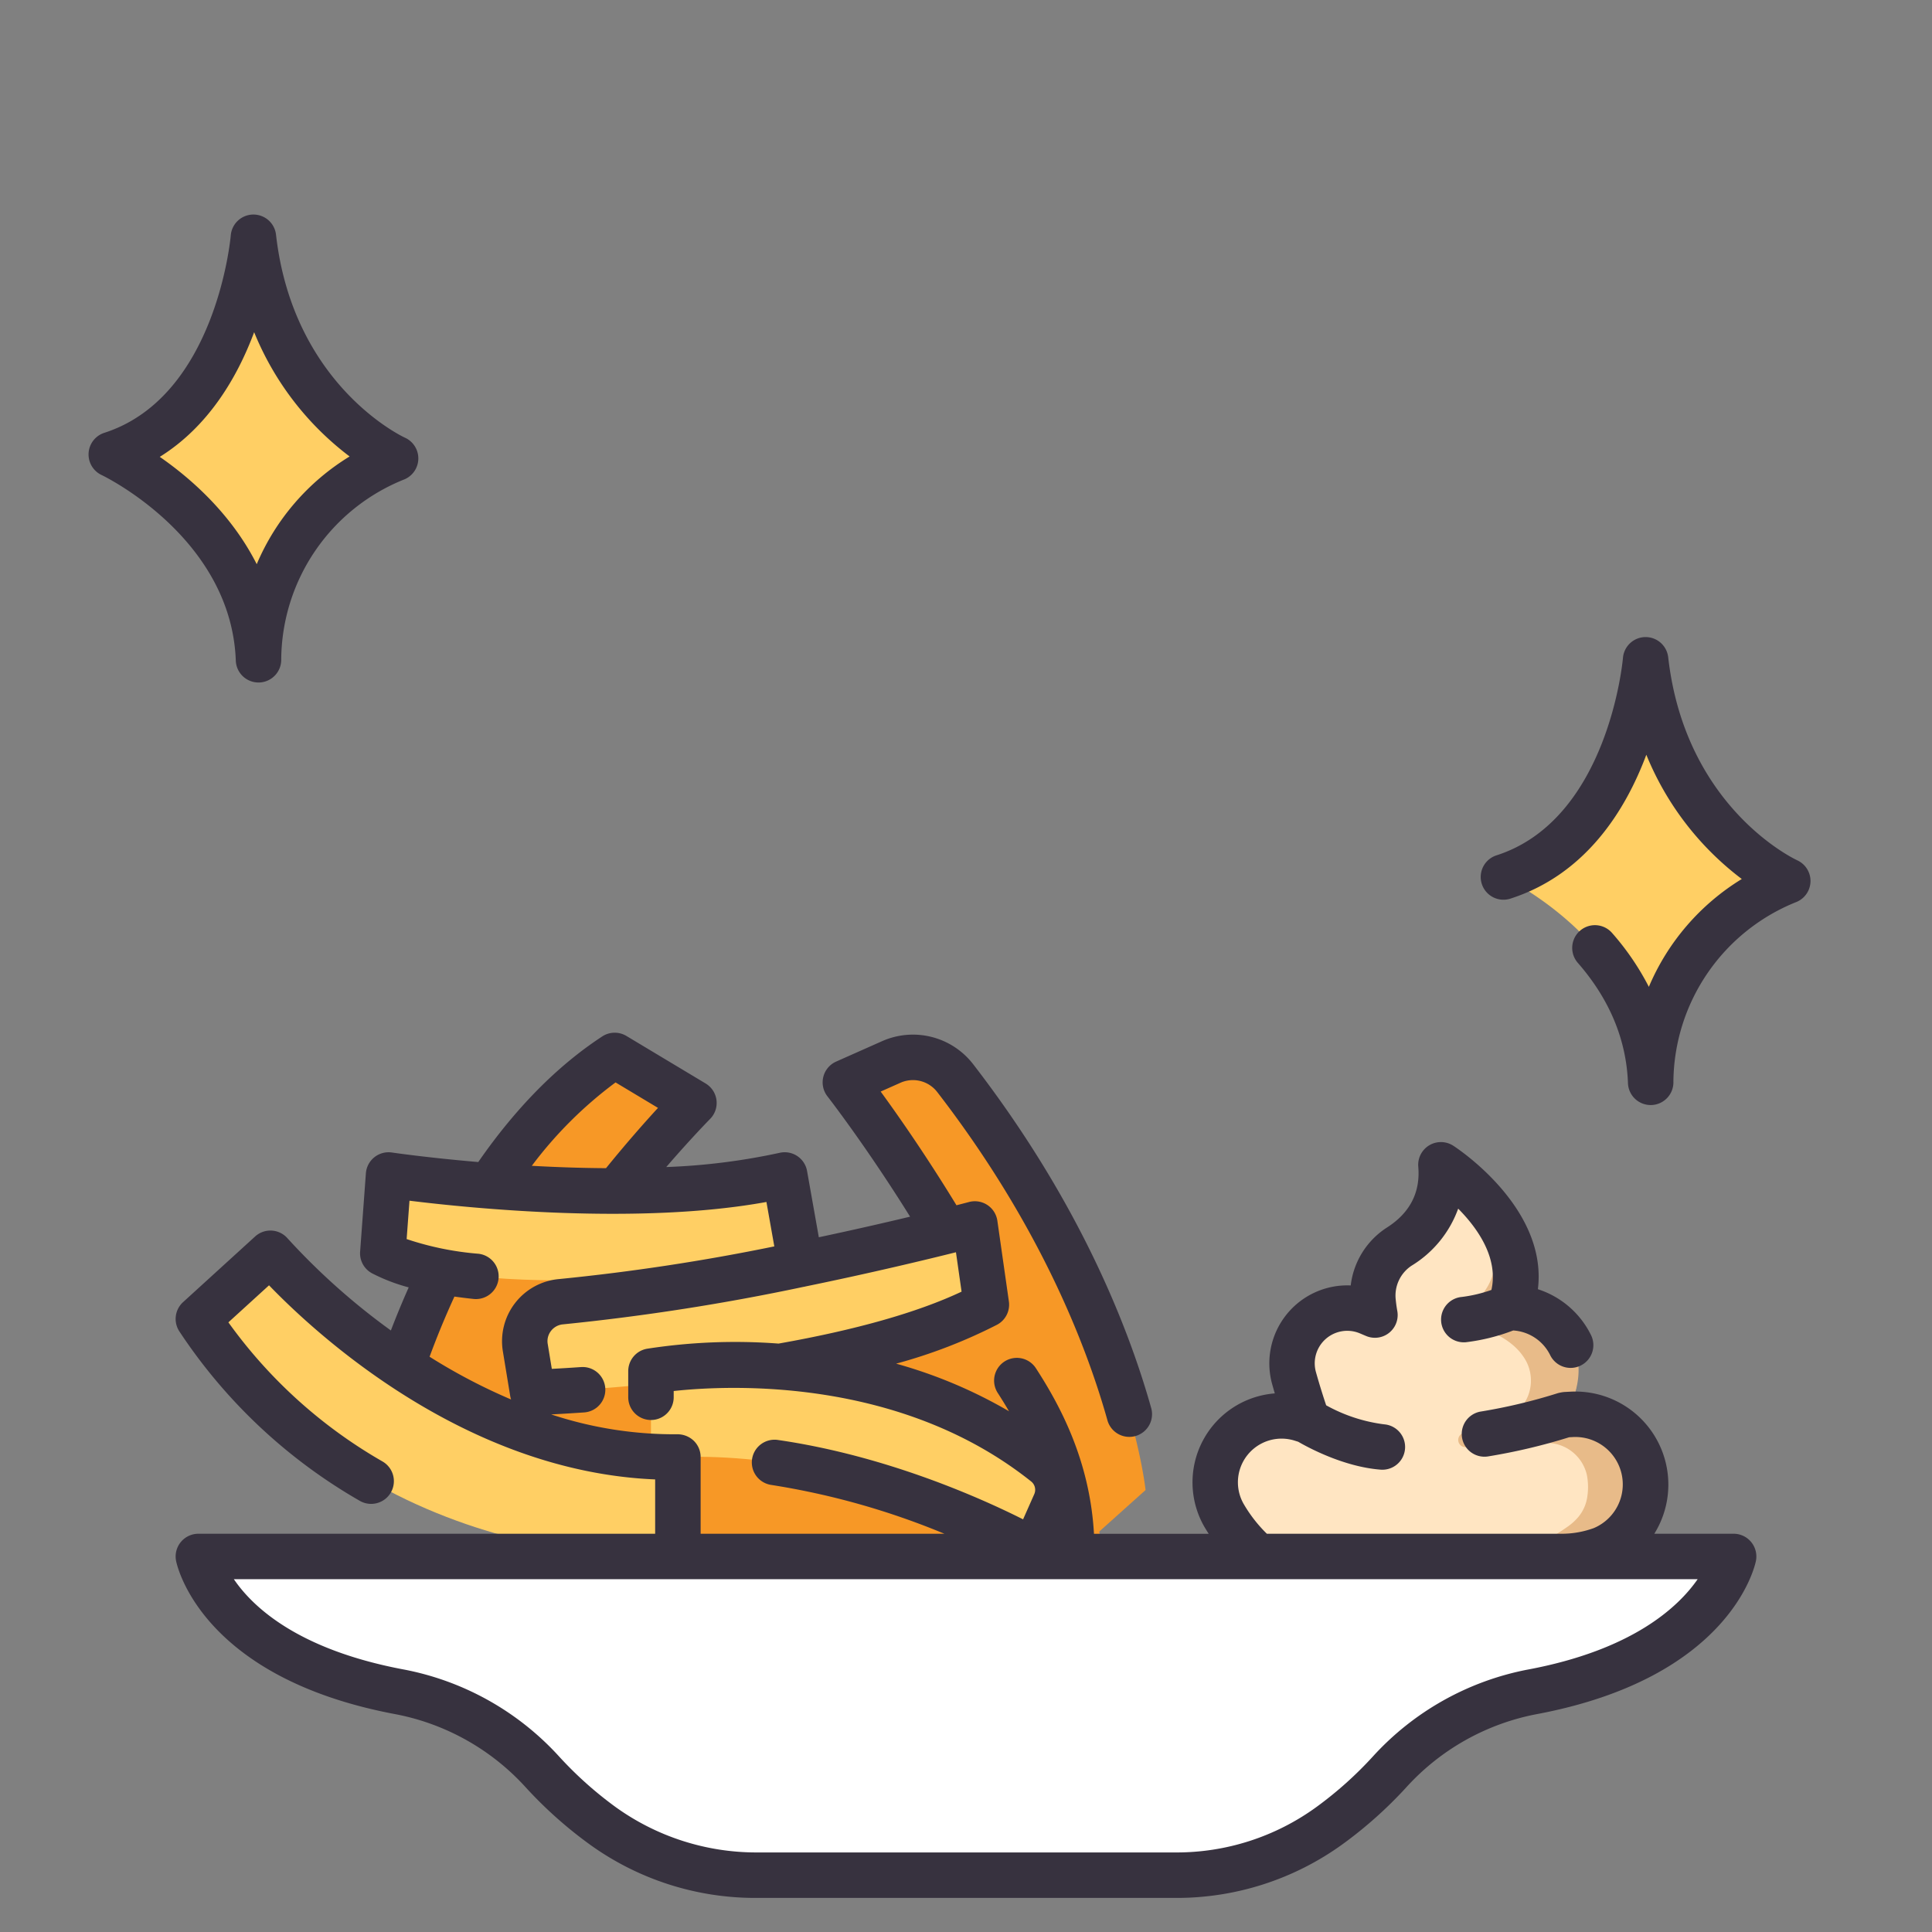 <svg id="icons" height="512" viewBox="0 0 340 340" width="512" xmlns="http://www.w3.org/2000/svg"><rect x="0" y="0" width="340" height="340" fill="#808080" stroke="none"/><g fill="#f79826"><path d="m71.751 252.409 29.292-49.117 14.908 12.764 31.142 9.279 34.505-3.212 8.631 27.2 3.923 24.592h-79.596z"/><path d="m148.775 190.475s36.444 46.578 39.782 83.44l13.043-11.694s-3.417-33.5-33.5-72.483a9.423 9.423 0 0 0 -11.282-2.842z"/><path d="m69.618 244.043s11.438-40.561 38.563-58.307l13.943 8.366s-32.7 32.956-36.251 58.307z"/></g><path d="m114.556 241.3s43.06-7.9 72.888 19.26l-5.925 13.359s-30.519-20.475-66.963-17.192z" fill="#ffcf64"/><path d="m44.36 43.743c-.991 6.882-5.632 29.637-24.2 36.042a.249.249 0 0 0 -.042.459c3.468 1.771 22.619 12.418 25.127 32.77a.252.252 0 0 0 .5 0c.9-6.905 4.962-23.621 23.382-32.123a.25.25 0 0 0 .019-.451c-3.1-1.576-20.6-11.523-24.29-36.695a.252.252 0 0 0 -.496-.002z" fill="#ffcf64"/><path d="m289.412 117.73c-.875 6.4-5.353 29.987-24.37 36.455a.2.2 0 0 0 -.035.361c3.155 1.593 22.87 12.333 25.272 33.09a.2.2 0 0 0 .395.01c.737-6.8 4.491-24.132 23.544-32.441a.2.2 0 0 0 .018-.357c-2.853-1.434-20.823-11.416-24.429-37.107a.2.2 0 0 0 -.395-.011z" fill="#ffcf64"/><path d="m221.469 273.915a25.032 25.032 0 0 1 -6.094-7.292 11.578 11.578 0 0 1 1.1-13.14 11.68 11.68 0 0 1 12.544-3.776l1.084.338s-1.194-3.316-2.373-7.531a9.709 9.709 0 0 1 2.606-9.575 9.723 9.723 0 0 1 10.552-1.971l1.087.46s-.188-.939-.329-2.368a10.276 10.276 0 0 1 4.6-9.675c3.425-2.188 7.628-6.34 7.389-13.467a.454.454 0 0 1 .717-.4c3.328 2.4 16.077 12.553 11.369 24.558l1.077.088a11.744 11.744 0 0 1 10.587 9.5 11.745 11.745 0 0 1 -1.03 7.461l-.92 1.84 1.169-.061a12.34 12.34 0 0 1 12.228 8.057 12.234 12.234 0 0 1 -6.944 15.7 20.4 20.4 0 0 1 -7.263 1.248z" fill="#ffe5c2"/><path d="m34.911 232.111 12.682-11.555s31.107 36.444 71.707 35.851v17.508s-53.811 4.122-84.389-41.804z" fill="#ffcf64"/><path d="m92.406 236.975 1.325 8.082s54.251-1.774 79.856-15.464l-2.028-14.2s-40.941 10.9-72.995 13.7a6.815 6.815 0 0 0 -6.158 7.882z" fill="#ffcf64"/><path d="m68.38 206.777s42.59 6.338 69.716 0l2.789 15.723s-55.773 7.524-73.519-1.944z" fill="#ffcf64"/><path d="m288.47 256.09a12.685 12.685 0 0 0 -12.281-7.164l-.757.04.281-.5a16.005 16.005 0 0 0 1.635-3.906c1.723-6.716-1.732-10.862-5.164-12.779a14.653 14.653 0 0 0 -6.466-1.706c2.252-5.74.507-11.054-2.286-15.3a25.188 25.188 0 0 1 -.763 9.646 9.886 9.886 0 0 1 -5.257 6c-.5.232-1.052.463-1.66.681a1.245 1.245 0 0 0 .434 2.412c.4-.006.806-.019 1.216-.042a10.17 10.17 0 0 1 4.249.6c2.709 1.051 5.539 2.782 7 5.614a7.34 7.34 0 0 1 -3.609 9.986 43.187 43.187 0 0 1 -7.43 2.5 1.266 1.266 0 0 0 .236 2.5 69.726 69.726 0 0 0 13.129-.638 7.25 7.25 0 0 1 8.285 5.529 11.223 11.223 0 0 1 .072 3.86 7.059 7.059 0 0 1 -1.663 3.642 9.641 9.641 0 0 1 -1.65 1.5 39.976 39.976 0 0 1 -10.48 5.359h9.081a20.4 20.4 0 0 0 7.263-1.249 12.255 12.255 0 0 0 6.585-16.585z" fill="#e8bb89"/><path d="m229.381 249.372a2.015 2.015 0 0 1 2.672-1.193 56.282 56.282 0 0 0 9.368 3 1.374 1.374 0 0 1 1.1 1.339 1.36 1.36 0 0 1 -1.508 1.358 77.831 77.831 0 0 1 -10.225-1.876 2.023 2.023 0 0 1 -1.407-2.628z" fill="#e8bb89"/><path d="m34.911 273.915s3.5 17.879 35.545 23.846a45.2 45.2 0 0 1 25.01 14.08 70.494 70.494 0 0 0 10.546 9.427 46.125 46.125 0 0 0 27.142 8.732h73.692a46.125 46.125 0 0 0 27.142-8.732 70.494 70.494 0 0 0 10.546-9.427 45.2 45.2 0 0 1 25.01-14.08c32.047-5.967 35.545-23.846 35.545-23.846z" fill="#fff"/><path d="m305.089 269.915h-13.957a16.378 16.378 0 0 0 -14.741-25.005l-1.169.062c-.039 0-.073.014-.111.017-.138.011-.275.038-.413.063s-.268.049-.4.087c-.037.011-.075.013-.113.025a96.4 96.4 0 0 1 -13.535 3.235 4 4 0 0 0 .594 7.956 4.13 4.13 0 0 0 .6-.045 104.089 104.089 0 0 0 14.3-3.377l.659-.035a8.344 8.344 0 0 1 3.663 16.027 16.554 16.554 0 0 1 -5.852.99h-51.666a24.659 24.659 0 0 1 -4.125-5.318 7.683 7.683 0 0 1 9-11.073l.638.2c1.744 1.014 8.022 4.415 14.515 4.912.1.008.207.011.308.011a4 4 0 0 0 .3-7.988 28.3 28.3 0 0 1 -10.2-3.349c-.441-1.315-1.129-3.445-1.808-5.874a5.722 5.722 0 0 1 7.746-6.784l1.087.46a4 4 0 0 0 5.482-4.458c0-.008-.154-.8-.271-1.986a6.3 6.3 0 0 1 2.77-5.912 19.5 19.5 0 0 0 8.226-10.054c3.447 3.476 7.1 8.683 5.85 14.305a24.732 24.732 0 0 1 -5.195 1.233 4 4 0 0 0 .342 7.986c.116 0 .234 0 .352-.015a34.888 34.888 0 0 0 8.334-2.07l.166.013a7.779 7.779 0 0 1 6.338 4.325 4 4 0 0 0 7.197-3.508 15.824 15.824 0 0 0 -9.358-8.091c1.774-14.286-14.144-24.77-14.893-25.253a4 4 0 0 0 -6.156 3.7c.384 4.515-1.467 8.112-5.5 10.69a14.071 14.071 0 0 0 -6.388 10.2 13.726 13.726 0 0 0 -13.824 17.381c.156.556.311 1.1.465 1.618a15.7 15.7 0 0 0 -12.417 23.44c.26.443.521.86.782 1.266h-20.19c-.733-13.036-6.1-22.787-10.218-29.135a4 4 0 0 0 -6.713 4.354c.634.979 1.3 2.058 1.979 3.218a83.987 83.987 0 0 0 -19.868-8.378 91.272 91.272 0 0 0 17.772-6.854 4 4 0 0 0 2.074-4.093l-2.028-14.2a4 4 0 0 0 -4.99-3.3c-.054.015-.833.221-2.206.571-5.362-8.79-10.309-15.856-13.34-20.009l3.467-1.541a5.4 5.4 0 0 1 6.491 1.63c17.854 23.134 26.157 44.236 29.978 57.864a4 4 0 0 0 7.7-2.16c-4.013-14.311-12.709-36.44-31.347-60.591a13.386 13.386 0 0 0 -16.073-4.054l-8.052 3.578a4 4 0 0 0 -1.526 6.12c.074.1 6.763 8.685 14.54 21.173-4.374 1.045-9.889 2.313-16.061 3.622l-2.069-11.656a4 4 0 0 0 -4.848-3.2 112.82 112.82 0 0 1 -19.935 2.5c4.451-5.156 7.669-8.416 7.713-8.461a4 4 0 0 0 -.782-6.246l-13.943-8.365a4 4 0 0 0 -4.247.082c-7.9 5.168-15.235 12.6-21.822 22.109-8.937-.764-15.043-1.653-15.2-1.677a4 4 0 0 0 -4.577 3.662l-1.015 13.779a4 4 0 0 0 2.106 3.823 32.018 32.018 0 0 0 6.444 2.472c-1.231 2.771-2.275 5.331-3.136 7.581a118.536 118.536 0 0 1 -18.156-16.179 4 4 0 0 0 -5.737-.36l-12.679 11.553a4 4 0 0 0 -.636 5.174 94.2 94.2 0 0 0 31.71 29.78 4 4 0 1 0 3.984-6.937 86.018 86.018 0 0 1 -27.083-24.46l7.153-6.518c8.376 8.688 34.511 32.774 67.951 34.16v9.562h-80.385a4 4 0 0 0 -3.926 4.768c.164.839 4.415 20.62 38.739 27.01a41.469 41.469 0 0 1 22.79 12.846 74.476 74.476 0 0 0 11.145 9.963 49.775 49.775 0 0 0 29.494 9.5h73.693a49.777 49.777 0 0 0 29.494-9.5 74.487 74.487 0 0 0 11.145-9.963 41.47 41.47 0 0 1 22.791-12.847c34.324-6.39 38.575-26.171 38.739-27.01a4 4 0 0 0 -3.926-4.768zm-196.761-79.427 7.469 4.483c-2.3 2.5-5.548 6.172-9.147 10.609-4.511-.028-8.929-.186-13.06-.416a71.936 71.936 0 0 1 14.738-14.676zm-28.356 37.689c1.084.152 2.2.294 3.371.417.141.014.281.021.421.021a4 4 0 0 0 .411-7.978 52.94 52.94 0 0 1 -12.613-2.581l.5-6.752c10.934 1.353 40.408 4.312 62.817.223l1.387 7.817a370.241 370.241 0 0 1 -37.873 5.749 10.982 10.982 0 0 0 -9.9 12.7l1.3 7.908a4.046 4.046 0 0 0 .151.585 101.261 101.261 0 0 1 -14.344-7.522c1.07-2.916 2.515-6.546 4.372-10.587zm42.128 25.382a4.151 4.151 0 0 0 -2.867-1.152 68.894 68.894 0 0 1 -22.233-3.492c1.48-.077 3.441-.19 5.8-.352a4 4 0 1 0 -.551-7.981c-2.026.14-3.765.242-5.14.315l-.721-4.394a2.919 2.919 0 0 1 .581-2.286 2.994 2.994 0 0 1 2.129-1.155 394.376 394.376 0 0 0 42.411-6.617c.027 0 .054 0 .082-.007.049-.008.092-.029.141-.039 11.47-2.353 21.185-4.693 26.5-6.023l.991 6.934c-7.768 3.658-18.586 6.727-32.213 9.139a101.222 101.222 0 0 0 -23.173.912 4 4 0 0 0 -3.278 3.935v4.6a4 4 0 0 0 8 0v-1.1c9.84-1.064 39.832-2.47 62.885 15.9a1.881 1.881 0 0 1 .58 2.225l-1.978 4.458c-7.31-3.676-23.988-11.186-43.107-13.963a4 4 0 1 0 -1.151 7.916 133.089 133.089 0 0 1 30.419 8.586h-42.907v-13.511a4 4 0 0 0 -1.2-2.848zm146.708 40.269a49.517 49.517 0 0 0 -27.232 15.315 66.394 66.394 0 0 1 -9.946 8.89 41.829 41.829 0 0 1 -24.784 7.967h-73.693a42.4 42.4 0 0 1 -24.788-7.968 66.382 66.382 0 0 1 -9.946-8.89 49.515 49.515 0 0 0 -27.231-15.314c-18.616-3.466-26.651-10.944-30.03-15.913h257.6c-3.445 4.966-11.551 12.485-29.946 15.913z" fill="#37323f"/><path d="m45.491 120.108h.133a4.005 4.005 0 0 0 3.868-4.119 34.385 34.385 0 0 1 21.672-31.627 4 4 0 0 0 .09-7.34c-.2-.087-19.654-9.1-22.679-35.718a4 4 0 0 0 -3.975-3.548h-.066a4 4 0 0 0 -3.923 3.675c-.022.283-2.531 28.394-22.256 34.739a4 4 0 0 0 -.465 7.43c.227.107 22.816 10.957 23.607 32.658a3.993 3.993 0 0 0 3.994 3.85zm-17.375-39.708c8.66-5.392 13.7-14.15 16.61-21.939a51.909 51.909 0 0 0 16.8 21.868 40.93 40.93 0 0 0 -16.346 18.957c-4.543-8.976-11.743-15.202-17.064-18.886z" fill="#37323f"/><path d="m316.254 151.382c-.2-.088-19.654-9.1-22.679-35.719a4 4 0 0 0 -3.973-3.548h-.066a4 4 0 0 0 -3.923 3.675c-.022.283-2.531 28.4-22.256 34.738a4 4 0 1 0 2.45 7.616c13.277-4.27 20.27-15.557 23.919-25.321a51.908 51.908 0 0 0 16.8 21.868 40.929 40.929 0 0 0 -16.355 18.977 46.422 46.422 0 0 0 -6.5-9.513 4 4 0 0 0 -6.022 5.266c5.59 6.393 8.567 13.526 8.847 21.2a3.994 3.994 0 0 0 3.994 3.848h.133a4.005 4.005 0 0 0 3.868-4.119 34.383 34.383 0 0 1 21.672-31.624 4 4 0 0 0 .09-7.34z" fill="#37323f"/></svg>